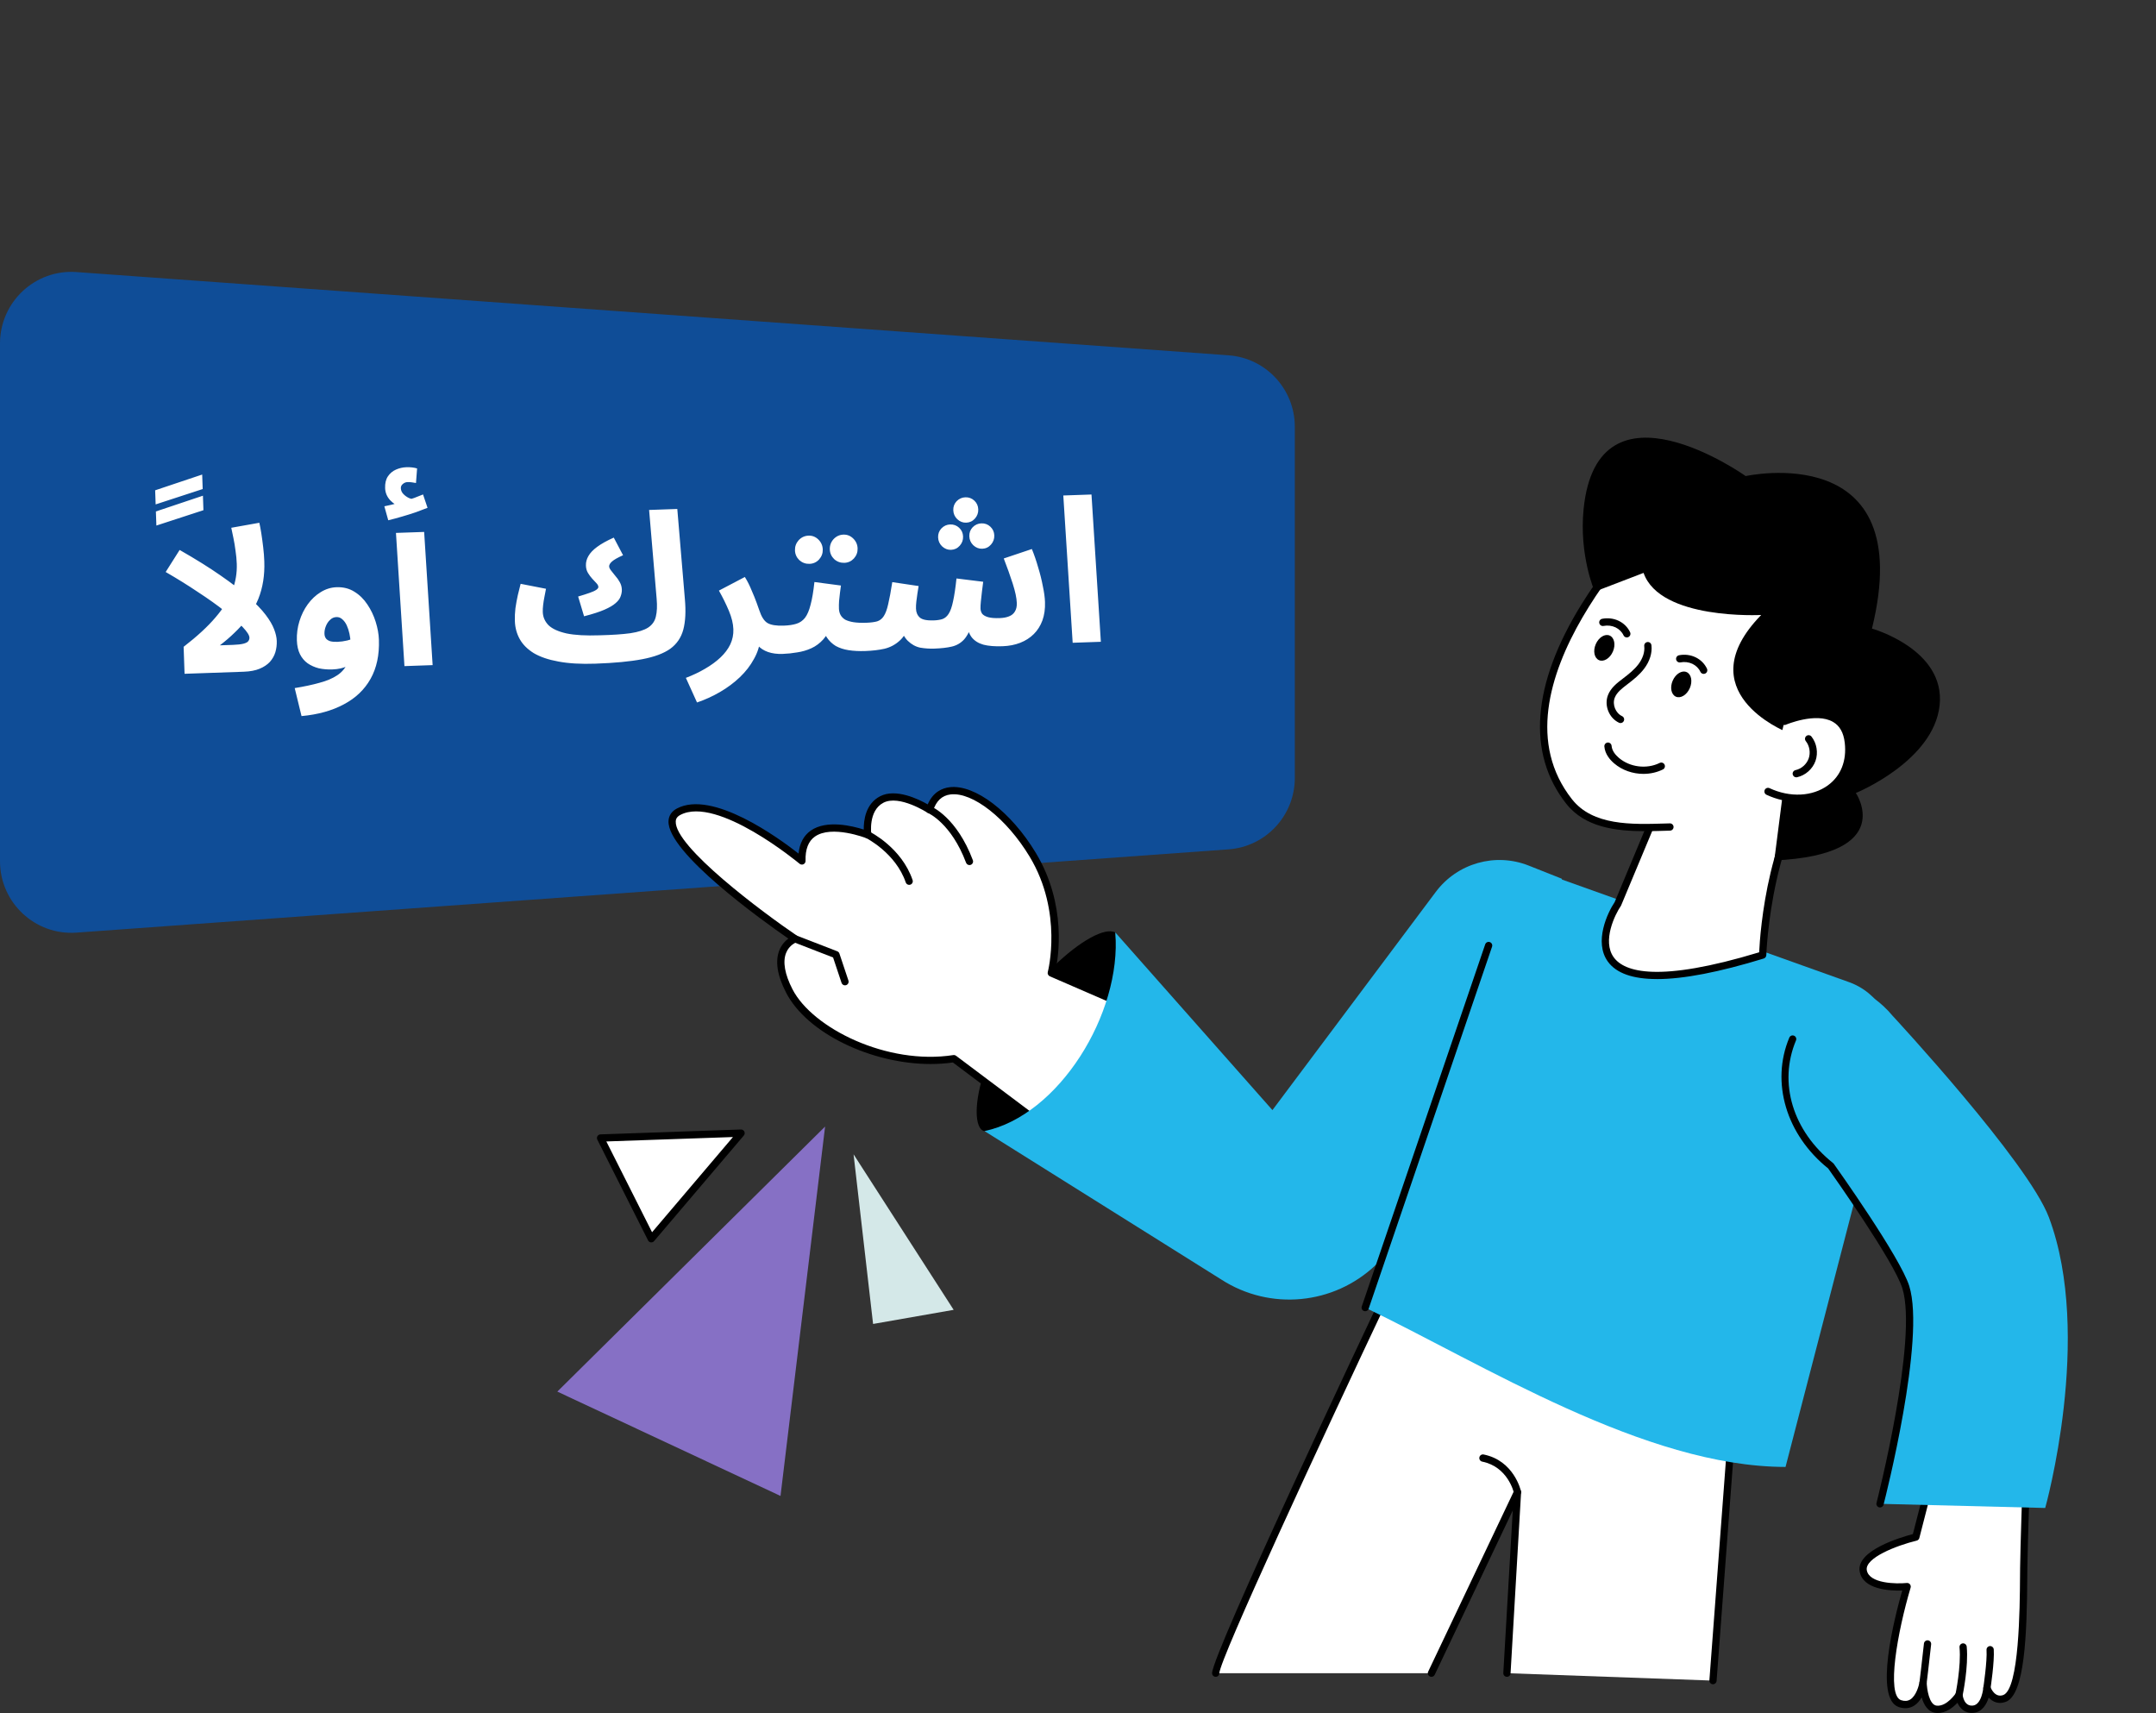 <svg width="214" height="170" viewBox="0 0 214 170" fill="none" xmlns="http://www.w3.org/2000/svg">
<rect x="0" y="0" width="214" height="170" fill="#333333" stroke="none"/>
<g clip-path="url(#clip0_6007_3212)">
<path d="M198.959 168.56C197.757 168.998 197.219 167.521 197.219 167.521C197.219 167.521 197.075 169.517 195.843 169.627C194.612 169.741 194.448 168.218 194.448 168.218C194.448 168.218 193.463 169.756 192.198 169.634C190.932 169.507 190.882 166.979 190.882 166.979C190.882 166.979 190.472 169.675 188.601 169.079C186.079 168.276 189.301 157.46 189.301 157.46C189.301 157.46 185.268 157.869 184.939 155.882C184.615 153.896 190.164 152.546 190.164 152.546L191.659 146.725L201.156 145.969C201.156 145.969 200.9 153.211 200.872 155.627C200.834 158.896 200.948 167.831 198.959 168.561V168.56Z" fill="white"/>
<path d="M192.342 170C192.283 170 192.223 169.997 192.162 169.991C191.36 169.911 190.95 169.178 190.741 168.452C190.558 168.77 190.313 169.072 189.991 169.274C189.551 169.548 189.047 169.598 188.491 169.42C185.961 168.614 188.06 160.479 188.812 157.848C187.634 157.886 184.888 157.775 184.585 155.939C184.246 153.856 188.718 152.547 189.868 152.246L191.31 146.632C191.349 146.483 191.476 146.375 191.63 146.363L201.126 145.607C201.228 145.599 201.329 145.636 201.403 145.707C201.477 145.777 201.517 145.877 201.514 145.98C201.512 146.052 201.259 153.246 201.231 155.629C201.228 155.893 201.226 156.195 201.224 156.525C201.186 162.146 200.986 168.199 199.082 168.898C198.344 169.167 197.777 168.88 197.392 168.473C197.186 169.129 196.756 169.906 195.875 169.985C195.027 170.063 194.538 169.537 194.291 168.987C193.865 169.442 193.174 169.999 192.342 169.999V170ZM190.881 166.617C190.888 166.617 190.897 166.617 190.905 166.617C191.091 166.629 191.236 166.783 191.241 166.969C191.253 167.543 191.461 169.195 192.232 169.273C193.254 169.374 194.135 168.035 194.144 168.021C194.227 167.892 194.381 167.83 194.529 167.866C194.677 167.901 194.788 168.027 194.804 168.178C194.817 168.297 194.946 169.344 195.809 169.266C196.708 169.187 196.858 167.51 196.859 167.493C196.872 167.324 197.001 167.186 197.168 167.163C197.339 167.139 197.498 167.237 197.555 167.396C197.598 167.512 198.001 168.524 198.835 168.22C200.428 167.634 200.483 159.56 200.503 156.52C200.505 156.187 200.508 155.885 200.511 155.62C200.535 153.558 200.726 147.919 200.78 146.358L191.942 147.062L190.51 152.633C190.476 152.762 190.375 152.862 190.247 152.894C188.227 153.385 185.097 154.615 185.293 155.821C185.516 157.173 188.235 157.2 189.263 157.098C189.386 157.086 189.5 157.134 189.576 157.227C189.652 157.32 189.679 157.445 189.644 157.56C188.348 161.91 187.201 168.252 188.708 168.732C189.058 168.843 189.352 168.82 189.609 168.661C190.196 168.296 190.47 167.281 190.525 166.921C190.552 166.744 190.705 166.616 190.881 166.616V166.617Z" fill="black"/>
<path d="M190.881 166.978C190.881 166.978 191.133 164.912 191.323 163.148L190.881 166.978Z" fill="white"/>
<path d="M190.882 167.339C190.868 167.339 190.853 167.339 190.838 167.336C190.641 167.312 190.5 167.133 190.525 166.934C190.528 166.913 190.78 164.85 190.967 163.109C190.988 162.911 191.166 162.768 191.362 162.79C191.56 162.812 191.703 162.99 191.681 163.187C191.493 164.932 191.241 167.001 191.238 167.021C191.217 167.205 191.061 167.339 190.882 167.339Z" fill="black"/>
<path d="M194.446 168.217C194.446 168.217 195.041 165.389 194.854 163.451L194.446 168.217Z" fill="white"/>
<path d="M194.448 168.578C194.423 168.578 194.398 168.576 194.374 168.571C194.179 168.529 194.055 168.338 194.095 168.143C194.102 168.116 194.677 165.346 194.497 163.486C194.477 163.287 194.622 163.111 194.819 163.092C195.023 163.073 195.193 163.218 195.212 163.416C195.403 165.387 194.824 168.174 194.799 168.292C194.763 168.462 194.614 168.578 194.448 168.578Z" fill="black"/>
<path d="M197.218 167.521C197.218 167.521 197.618 164.878 197.537 163.72L197.218 167.521Z" fill="white"/>
<path d="M197.218 167.882C197.201 167.882 197.182 167.881 197.164 167.877C196.967 167.848 196.832 167.664 196.863 167.466C196.867 167.44 197.256 164.85 197.179 163.745C197.165 163.547 197.315 163.374 197.513 163.36C197.708 163.346 197.882 163.497 197.896 163.695C197.979 164.879 197.59 167.465 197.574 167.575C197.546 167.754 197.393 167.882 197.218 167.882Z" fill="black"/>
<path d="M121.943 84.291L7.595 92.555C3.492 92.851 0 89.592 0 85.466V34.089C0 29.962 3.492 26.703 7.595 27L121.943 35.262C125.65 35.53 128.52 38.624 128.52 42.351V77.202C128.52 80.93 125.65 84.023 121.943 84.291Z" fill="#0F4D97"/>
<path d="M110.703 92.539C108.621 91.459 100.797 98.093 97.901 105.822C96.568 109.38 96.737 112.101 97.717 112.25L110.186 114.476L111.796 109.431L110.704 92.54L110.703 92.539Z" fill="black"/>
<path d="M112.44 100.069L104.348 96.559C104.348 96.559 105.969 90.575 102.511 84.833C99.054 79.092 93.52 76.352 92.27 80.361C92.27 80.361 89.302 78.415 87.521 79.345C85.739 80.275 86.13 82.848 86.13 82.848C86.13 82.848 79.443 80.195 79.597 85.444C79.597 85.444 71.276 78.47 67.35 80.561C63.424 82.653 78.93 93.178 78.93 93.178C78.93 93.178 76.158 94.109 78.342 98.345C80.526 102.582 88.24 106.066 94.678 105.064L103.998 112.055C108.517 110.222 117.063 109.389 112.441 100.07L112.44 100.069Z" fill="white"/>
<path d="M112.44 100.069L104.348 96.559C104.348 96.559 105.969 90.575 102.511 84.833C99.054 79.092 93.52 76.352 92.27 80.361C92.27 80.361 89.302 78.415 87.521 79.345C85.739 80.275 86.13 82.848 86.13 82.848C86.13 82.848 79.443 80.195 79.597 85.444C79.597 85.444 71.276 78.47 67.35 80.561C63.424 82.653 78.93 93.178 78.93 93.178C78.93 93.178 76.158 94.109 78.342 98.345C80.526 102.582 88.24 106.066 94.678 105.064L103.998 112.055C108.517 110.222 117.063 109.389 112.441 100.07L112.44 100.069Z" fill="white"/>
<path d="M103.997 112.415C103.921 112.415 103.845 112.391 103.782 112.343L94.582 105.442C93.862 105.545 93.119 105.595 92.37 105.595C86.522 105.595 80.112 102.56 78.023 98.508C77.143 96.802 76.922 95.383 77.364 94.288C77.589 93.731 77.947 93.369 78.25 93.147C75.739 91.409 66.19 84.587 66.356 81.469C66.384 80.939 66.67 80.513 67.182 80.241C70.707 78.364 77.286 83.159 79.263 84.71C79.367 83.689 79.773 82.925 80.472 82.432C82.038 81.33 84.623 81.97 85.734 82.326C85.72 81.442 85.901 79.782 87.355 79.024C88.918 78.209 91.187 79.316 92.083 79.828C92.619 78.585 93.543 78.211 94.257 78.125C96.76 77.822 100.36 80.565 102.818 84.648C105.91 89.784 105.053 95.033 104.767 96.349L112.582 99.738C112.66 99.772 112.723 99.832 112.761 99.908C114.174 102.758 114.491 105.028 113.731 106.849C112.593 109.568 109.307 110.642 106.407 111.591C105.586 111.859 104.811 112.112 104.131 112.389C104.087 112.406 104.042 112.415 103.996 112.415H103.997ZM94.677 104.702C94.754 104.702 94.83 104.727 94.892 104.774L104.052 111.645C104.706 111.389 105.427 111.154 106.185 110.906C108.938 110.005 112.059 108.986 113.067 106.571C113.733 104.979 113.441 102.943 112.175 100.348L104.205 96.891C104.041 96.82 103.954 96.638 104.001 96.465C104.016 96.406 105.535 90.555 102.203 85.021C99.921 81.232 96.538 78.574 94.344 78.841C93.501 78.944 92.918 79.491 92.613 80.469C92.579 80.577 92.498 80.663 92.391 80.701C92.286 80.739 92.168 80.725 92.073 80.664C92.044 80.645 89.258 78.844 87.685 79.665C86.157 80.462 86.482 82.77 86.485 82.794C86.504 82.922 86.454 83.051 86.354 83.13C86.254 83.21 86.118 83.231 85.998 83.184C85.963 83.171 82.559 81.845 80.884 83.025C80.235 83.482 79.923 84.292 79.957 85.434C79.961 85.576 79.882 85.708 79.754 85.769C79.628 85.831 79.475 85.812 79.366 85.721C79.285 85.652 71.184 78.927 67.518 80.88C67.138 81.082 67.082 81.336 67.073 81.509C66.938 84.031 75.731 90.571 79.132 92.879C79.245 92.957 79.304 93.091 79.286 93.227C79.267 93.364 79.173 93.477 79.043 93.52C79.017 93.53 78.34 93.776 78.024 94.575C77.676 95.451 77.897 96.698 78.661 98.179C80.649 102.037 88.056 105.729 94.622 104.708C94.64 104.705 94.659 104.703 94.677 104.703V104.702Z" fill="black"/>
<path d="M78.931 93.176L82.977 94.744L83.871 97.426" fill="white"/>
<path d="M83.871 97.787C83.721 97.787 83.58 97.692 83.53 97.54L82.689 95.02L78.799 93.513C78.613 93.441 78.522 93.233 78.594 93.046C78.665 92.86 78.875 92.768 79.059 92.84L83.106 94.408C83.206 94.447 83.283 94.528 83.318 94.63L84.213 97.311C84.276 97.5 84.174 97.705 83.986 97.768C83.947 97.781 83.909 97.787 83.871 97.787Z" fill="black"/>
<path d="M172.186 138.082L170.028 166.786L149.573 166.05L150.62 148.078L142.081 166.05H120.667C120.717 164.095 137.693 128.241 137.693 128.241L172.185 138.082H172.186Z" fill="white"/>
<path d="M170.028 167.147C170.02 167.147 170.01 167.147 170.001 167.147C169.803 167.131 169.654 166.958 169.67 166.76L171.806 138.349L137.888 128.672C131.081 143.055 121.065 164.683 121.027 166.06C121.022 166.259 120.856 166.416 120.658 166.411C120.46 166.405 120.303 166.241 120.308 166.041C120.359 164.067 135.628 131.764 137.369 128.087C137.444 127.927 137.622 127.846 137.791 127.895L172.284 137.736C172.448 137.782 172.557 137.938 172.544 138.109L170.386 166.813C170.372 167.003 170.214 167.147 170.027 167.147H170.028Z" fill="black"/>
<path d="M142.082 166.411C142.03 166.411 141.978 166.4 141.928 166.376C141.748 166.29 141.672 166.075 141.758 165.895L150.297 147.923C150.371 147.767 150.543 147.686 150.711 147.729C150.877 147.771 150.99 147.927 150.98 148.1L149.934 166.072C149.922 166.27 149.76 166.423 149.553 166.411C149.355 166.399 149.203 166.229 149.215 166.029L150.154 149.899L142.407 166.206C142.345 166.336 142.217 166.412 142.082 166.412V166.411Z" fill="black"/>
<path d="M155.004 87.199L151.739 85.904C148.429 84.591 144.652 85.66 142.514 88.514L126.299 110.169L110.703 92.539C111.36 100.605 105.06 110.722 97.718 112.25L121.222 126.982C126.056 130.102 132.391 129.504 136.558 125.533L159.602 103.576L155.004 87.199Z" fill="#23B7EA"/>
<path d="M187.816 104.785L177.228 145.582C163.253 145.568 147.217 135.386 135.507 129.771L150.538 85.68L183.415 97.427C186.48 98.468 188.342 101.584 187.816 104.786V104.785Z" fill="#23B7EA"/>
<path d="M135.507 130.131C135.468 130.131 135.429 130.124 135.391 130.111C135.203 130.047 135.103 129.842 135.167 129.653L147.418 93.719C147.482 93.53 147.687 93.43 147.874 93.494C148.062 93.559 148.162 93.764 148.098 93.952L135.847 129.887C135.796 130.036 135.657 130.131 135.507 130.131Z" fill="black"/>
<path d="M150.618 148.078C150.618 148.078 149.995 145.266 147.191 144.7L150.618 148.078Z" fill="white"/>
<path d="M150.618 148.439C150.452 148.439 150.304 148.324 150.268 148.157C150.244 148.052 149.653 145.566 147.122 145.055C146.927 145.015 146.801 144.824 146.84 144.629C146.879 144.434 147.068 144.308 147.264 144.347C150.262 144.952 150.943 147.876 150.971 148C151.013 148.195 150.891 148.387 150.698 148.431C150.672 148.437 150.646 148.44 150.62 148.44L150.618 148.439Z" fill="black"/>
<path d="M92.27 80.36C92.27 80.36 94.666 81.345 96.227 85.49L92.27 80.36Z" fill="white"/>
<path d="M96.227 85.852C96.082 85.852 95.946 85.762 95.89 85.618C94.412 81.694 92.154 80.703 92.131 80.693C91.949 80.616 91.862 80.406 91.938 80.222C92.014 80.039 92.221 79.951 92.405 80.027C92.508 80.07 94.964 81.121 96.562 85.364C96.633 85.551 96.538 85.759 96.352 85.83C96.311 85.846 96.267 85.853 96.225 85.853L96.227 85.852Z" fill="black"/>
<path d="M86.131 82.847C86.131 82.847 89.184 84.355 90.242 87.455L86.131 82.847Z" fill="white"/>
<path d="M90.242 87.816C90.092 87.816 89.953 87.722 89.902 87.572C88.907 84.654 86 83.185 85.971 83.169C85.793 83.081 85.72 82.865 85.808 82.686C85.896 82.508 86.112 82.435 86.289 82.523C86.42 82.587 89.49 84.134 90.582 87.339C90.646 87.527 90.546 87.732 90.358 87.797C90.32 87.81 90.281 87.816 90.242 87.816Z" fill="black"/>
<path d="M180.631 96.689L183.722 97.855C185.326 98.46 186.745 99.473 187.841 100.794C187.841 100.794 201.308 115.3 203.377 120.83C207.789 132.623 203.003 149.654 203.003 149.654L186.607 149.243C186.607 149.243 190.798 132.957 189.164 127.734C188.278 124.904 181.723 115.71 181.723 115.71C177.851 112.631 176.02 107.684 177.934 103.118L180.631 96.689Z" fill="#23B7EA"/>
<path d="M186.608 149.604C186.579 149.604 186.548 149.601 186.518 149.592C186.326 149.542 186.21 149.346 186.259 149.153C186.301 148.99 190.405 132.907 188.82 127.841C187.991 125.192 181.935 116.629 181.46 115.959C177.294 112.621 175.743 107.411 177.602 102.978C177.679 102.793 177.89 102.708 178.073 102.785C178.256 102.862 178.343 103.073 178.265 103.257C176.5 107.467 177.945 112.244 181.947 115.425C181.973 115.446 181.997 115.471 182.017 115.498C182.286 115.875 188.615 124.772 189.507 127.624C191.153 132.885 187.129 148.662 186.956 149.332C186.914 149.494 186.768 149.602 186.608 149.602V149.604Z" fill="black"/>
<path d="M174.959 94.779C174.959 94.779 175.36 81.207 181.868 75.552L166.397 75.789L160.583 89.706C159.212 91.689 155.343 100.797 174.959 94.78V94.779Z" fill="white"/>
<path d="M164.477 97.164C162.068 97.164 160.436 96.588 159.598 95.437C158.176 93.486 159.578 90.545 160.266 89.532L166.067 75.651C166.122 75.519 166.249 75.432 166.393 75.43L181.864 75.192H181.869C182.018 75.192 182.152 75.285 182.205 75.424C182.258 75.566 182.219 75.726 182.105 75.825C175.793 81.311 175.324 94.657 175.32 94.791C175.314 94.945 175.212 95.08 175.065 95.125C170.631 96.485 167.095 97.166 164.477 97.166V97.164ZM166.639 76.146L160.915 89.844C160.906 89.867 160.894 89.89 160.88 89.911C160.322 90.717 158.996 93.386 160.18 95.011C161.236 96.463 164.602 97.545 174.611 94.508C174.698 92.613 175.441 81.516 180.945 75.927L166.64 76.147L166.639 76.146Z" fill="black"/>
<path d="M165.75 82.073C162.327 82.172 158.026 82.436 155.747 79.543C146.377 67.651 165.839 49.71 165.839 49.71L182.387 55.246C182.387 55.246 185.653 64.503 185.871 64.323C186.088 64.143 177.773 78.835 177.773 78.835" fill="white"/>
<path d="M163.307 82.488C160.411 82.488 157.32 82.121 155.465 79.768C151.531 74.775 152.053 67.933 156.974 59.978C160.652 54.033 165.546 49.491 165.596 49.446C165.693 49.358 165.83 49.328 165.954 49.37L182.502 54.906C182.607 54.941 182.69 55.023 182.727 55.128C183.833 58.265 185.684 63.342 186.08 64.025C186.09 64.032 186.099 64.038 186.108 64.046C186.276 64.189 185.893 65.104 184.957 66.792C184.201 68.156 183.186 69.969 182.168 71.78C180.133 75.401 178.089 79.013 178.089 79.013C177.991 79.187 177.771 79.248 177.598 79.148C177.425 79.05 177.365 78.83 177.464 78.657C180.435 73.406 184.84 65.582 185.468 64.355C185.111 63.724 184.313 61.773 182.109 55.533L165.932 50.121C164.134 51.844 147.414 68.382 156.033 79.32C158.102 81.947 161.928 81.829 165.3 81.726L165.743 81.713C165.939 81.706 166.107 81.864 166.114 82.063C166.119 82.262 165.963 82.428 165.765 82.433L165.322 82.447C164.676 82.466 164 82.487 163.311 82.487L163.307 82.488Z" fill="black"/>
<path d="M176.976 78.633C176.976 78.633 178.563 71.505 177.197 72.58C177.197 72.58 167.416 68.615 174.814 61.031C174.814 61.031 164.776 61.565 163.138 56.855L158.289 58.715C158.289 58.715 156.714 55.112 157.189 50.483C158.593 36.808 173.274 47.247 173.274 47.247C173.274 47.247 190.458 43.435 185.807 62.383C185.807 62.383 193.115 64.429 192.523 69.991C191.93 75.554 184.209 78.697 184.209 78.697C184.209 78.697 188.367 84.825 176.111 85.394L176.976 78.633Z" fill="black"/>
<path d="M177.12 71.59C177.12 71.59 182.933 69.081 183.464 73.67C183.994 78.259 179.498 80.412 175.488 78.546" fill="white"/>
<path d="M178.439 79.581C177.418 79.581 176.355 79.347 175.338 78.874C175.158 78.79 175.08 78.575 175.163 78.395C175.247 78.214 175.461 78.136 175.641 78.22C177.671 79.165 179.889 79.059 181.427 77.944C182.717 77.008 183.314 75.505 183.106 73.712C182.99 72.708 182.61 72.031 181.942 71.644C180.245 70.659 177.291 71.91 177.261 71.922C177.08 72.001 176.868 71.916 176.789 71.734C176.71 71.55 176.795 71.339 176.977 71.26C177.111 71.203 180.291 69.853 182.301 71.019C183.167 71.522 183.678 72.4 183.821 73.629C184.06 75.693 183.359 77.433 181.848 78.528C180.883 79.227 179.692 79.581 178.438 79.581H178.439Z" fill="black"/>
<path d="M179.52 73.321C179.974 73.893 180.108 74.703 179.864 75.392C179.619 76.082 179.005 76.624 178.293 76.781" fill="white"/>
<path d="M178.293 77.142C178.128 77.142 177.979 77.027 177.942 76.859C177.9 76.664 178.022 76.472 178.216 76.429C178.807 76.3 179.321 75.845 179.525 75.273C179.728 74.7 179.615 74.022 179.239 73.547C179.115 73.391 179.141 73.164 179.296 73.04C179.452 72.915 179.678 72.942 179.802 73.097C180.329 73.764 180.487 74.712 180.203 75.515C179.918 76.317 179.2 76.953 178.37 77.135C178.344 77.14 178.318 77.144 178.293 77.144V77.142Z" fill="black"/>
<path d="M159.094 61.765C159.572 61.67 160.08 61.731 160.508 61.935C160.936 62.139 161.283 62.485 161.474 62.898" fill="white"/>
<path d="M161.474 63.26C161.338 63.26 161.208 63.182 161.148 63.051C160.993 62.716 160.704 62.428 160.354 62.261C159.997 62.091 159.564 62.04 159.164 62.118C158.968 62.158 158.78 62.03 158.741 61.835C158.703 61.64 158.829 61.45 159.025 61.411C159.58 61.301 160.163 61.372 160.663 61.609C161.17 61.85 161.574 62.255 161.801 62.746C161.885 62.927 161.807 63.141 161.626 63.225C161.577 63.248 161.526 63.259 161.475 63.259L161.474 63.26Z" fill="black"/>
<path d="M160.092 64.665C160.385 63.991 160.242 63.279 159.773 63.074C159.304 62.868 158.687 63.248 158.394 63.922C158.101 64.596 158.243 65.309 158.712 65.514C159.181 65.719 159.799 65.339 160.092 64.665Z" fill="black"/>
<path d="M166.724 65.385C167.202 65.29 167.71 65.351 168.138 65.555C168.566 65.759 168.913 66.105 169.104 66.518" fill="white"/>
<path d="M169.104 66.879C168.968 66.879 168.837 66.801 168.778 66.669C168.623 66.335 168.334 66.047 167.984 65.88C167.628 65.71 167.194 65.659 166.794 65.737C166.599 65.775 166.41 65.649 166.371 65.454C166.333 65.258 166.459 65.069 166.655 65.029C167.211 64.919 167.793 64.99 168.293 65.228C168.799 65.469 169.204 65.873 169.431 66.365C169.515 66.546 169.436 66.761 169.256 66.844C169.207 66.867 169.156 66.877 169.105 66.877L169.104 66.879Z" fill="black"/>
<path d="M167.727 68.29C167.433 68.964 166.816 69.345 166.347 69.14C165.879 68.935 165.736 68.223 166.029 67.549C166.322 66.875 166.94 66.495 167.408 66.7C167.877 66.905 168.019 67.617 167.727 68.29Z" fill="black"/>
<path d="M163.127 76.802C162.074 76.802 161.016 76.444 160.215 75.758C159.805 75.408 159.305 74.833 159.246 74.08C159.231 73.881 159.379 73.708 159.577 73.692C159.772 73.676 159.948 73.825 159.964 74.023C160.003 74.529 160.376 74.948 160.681 75.208C161.778 76.146 163.445 76.354 164.738 75.715C164.916 75.627 165.131 75.701 165.219 75.879C165.307 76.058 165.235 76.273 165.056 76.362C164.459 76.657 163.793 76.801 163.127 76.801V76.802Z" fill="black"/>
<path d="M160.849 71.757C160.798 71.757 160.746 71.747 160.697 71.724C159.711 71.26 159.209 70.009 159.602 68.99C159.883 68.258 160.514 67.777 161.07 67.354C161.68 66.889 162.217 66.462 162.624 65.924C163.067 65.337 163.272 64.696 163.204 64.119C163.18 63.922 163.321 63.742 163.518 63.718C163.72 63.694 163.894 63.836 163.918 64.033C164.009 64.796 163.753 65.623 163.196 66.36C162.734 66.971 162.157 67.432 161.505 67.93C161.002 68.313 160.481 68.709 160.273 69.251C160.017 69.918 160.358 70.768 161.003 71.071C161.182 71.155 161.26 71.369 161.176 71.55C161.115 71.681 160.985 71.759 160.849 71.759V71.757Z" fill="black"/>
<path d="M81.897 111.802L77.472 148.461L55.319 138.105L81.897 111.802Z" fill="#8670C5"/>
<path d="M84.723 114.558L94.658 129.991L86.66 131.392L84.723 114.558Z" fill="#D4E8E8"/>
<path d="M64.645 122.936L73.556 112.453L59.61 112.938L64.645 122.936Z" fill="white"/>
<path d="M64.645 123.297C64.631 123.297 64.617 123.297 64.603 123.295C64.484 123.281 64.379 123.208 64.325 123.1L59.29 113.102C59.234 112.992 59.239 112.861 59.302 112.755C59.365 112.649 59.475 112.583 59.598 112.578L73.545 112.093C73.684 112.091 73.819 112.169 73.882 112.297C73.944 112.426 73.924 112.58 73.832 112.688L64.921 123.171C64.853 123.251 64.753 123.297 64.648 123.297H64.645ZM60.184 113.28L64.723 122.29L72.752 112.842L60.184 113.28Z" fill="black"/>
<path d="M15.449 50.058L15.4 48.659L20.068 47.095L20.119 48.534L15.449 50.058ZM15.522 52.157L15.473 50.758L20.142 49.194L20.192 50.633L15.522 52.157ZM23.502 55.961C23.486 55.521 23.444 55.082 23.376 54.644C23.32 54.206 23.253 53.795 23.172 53.411C23.092 53.013 23.02 52.669 22.956 52.377L25.741 51.88C25.803 52.145 25.869 52.496 25.938 52.934C26.006 53.372 26.069 53.837 26.126 54.328C26.183 54.806 26.219 55.265 26.234 55.705C26.259 56.398 26.221 57.053 26.123 57.67C26.024 58.287 25.865 58.873 25.644 59.428C25.423 59.969 25.141 60.493 24.798 60.998L24.455 61.491C24.124 61.929 23.732 62.363 23.28 62.793C22.841 63.221 22.355 63.639 21.823 64.044L23.122 63.999C23.575 63.983 23.921 63.944 24.159 63.883C24.396 63.821 24.554 63.742 24.631 63.646C24.72 63.536 24.762 63.415 24.758 63.281C24.75 63.041 24.531 62.696 24.101 62.244C23.671 61.778 23.079 61.252 22.325 60.665C21.57 60.064 20.688 59.434 19.677 58.776C18.68 58.104 17.603 57.434 16.445 56.767L17.83 54.578C19.436 55.496 20.793 56.342 21.901 57.117C23.022 57.892 23.941 58.6 24.657 59.242C25.386 59.884 25.954 60.471 26.359 61.004C26.765 61.537 27.049 62.021 27.21 62.455C27.372 62.877 27.459 63.26 27.471 63.607C27.484 63.993 27.437 64.368 27.33 64.732C27.222 65.083 27.04 65.403 26.783 65.692C26.526 65.968 26.187 66.193 25.766 66.368C25.345 66.543 24.822 66.641 24.195 66.663L18.319 66.868L18.226 64.19C19.564 63.156 20.617 62.185 21.386 61.278C22.168 60.37 22.724 59.483 23.054 58.618C23.384 57.752 23.533 56.867 23.502 55.961ZM29.929 71.066L29.252 68.287C30.194 68.135 31.015 67.959 31.715 67.761C32.416 67.577 33.001 67.329 33.47 67.019C33.94 66.71 34.286 66.297 34.508 65.783C34.73 65.254 34.826 64.584 34.798 63.771C34.788 63.478 34.751 63.186 34.687 62.895C34.623 62.59 34.533 62.313 34.418 62.063C34.303 61.814 34.155 61.612 33.977 61.459C33.811 61.304 33.615 61.231 33.389 61.239C33.149 61.247 32.938 61.341 32.758 61.521C32.577 61.688 32.438 61.899 32.34 62.156C32.242 62.4 32.197 62.648 32.206 62.901C32.212 63.088 32.265 63.246 32.362 63.376C32.46 63.493 32.603 63.581 32.792 63.641C32.98 63.688 33.215 63.706 33.494 63.697C33.814 63.685 34.139 63.641 34.47 63.562C34.814 63.471 35.123 63.353 35.399 63.21L35.555 65.386C35.244 65.65 34.885 65.889 34.479 66.104C34.072 66.305 33.576 66.415 32.99 66.436C32.51 66.453 32.062 66.415 31.645 66.323C31.228 66.217 30.855 66.05 30.527 65.822C30.212 65.592 29.961 65.294 29.775 64.927C29.588 64.547 29.486 64.09 29.467 63.557C29.444 62.904 29.529 62.267 29.721 61.647C29.912 61.027 30.186 60.47 30.543 59.977C30.912 59.471 31.338 59.069 31.822 58.772C32.318 58.461 32.846 58.296 33.405 58.276C34.071 58.253 34.657 58.4 35.162 58.715C35.68 59.031 36.115 59.456 36.467 59.991C36.819 60.512 37.092 61.083 37.287 61.703C37.482 62.323 37.59 62.92 37.61 63.493C37.662 64.999 37.387 66.289 36.784 67.364C36.182 68.439 35.297 69.284 34.131 69.898C32.966 70.526 31.565 70.915 29.929 71.066ZM40.144 66.106L39.302 52.887L42.1 52.79L42.942 66.008L40.144 66.106ZM38.537 51.633L38.149 50.246C38.612 50.15 38.956 50.071 39.181 50.01C39.419 49.948 39.67 49.879 39.934 49.803L39.752 50.31C39.401 50.202 39.06 49.981 38.728 49.645C38.409 49.296 38.242 48.895 38.226 48.442C38.209 47.962 38.302 47.572 38.505 47.272C38.708 46.971 38.974 46.748 39.302 46.604C39.631 46.459 39.975 46.38 40.335 46.367C40.535 46.36 40.722 46.367 40.896 46.388C41.083 46.408 41.251 46.442 41.4 46.49L41.29 47.935C41.156 47.913 41.022 47.891 40.888 47.869C40.753 47.847 40.606 47.839 40.446 47.844C40.273 47.85 40.115 47.916 39.973 48.041C39.843 48.152 39.781 48.288 39.787 48.448C39.795 48.674 39.882 48.871 40.048 49.039C40.214 49.207 40.405 49.34 40.622 49.439C40.852 49.525 41.04 49.571 41.187 49.58L40.092 49.738C40.449 49.632 40.785 49.527 41.102 49.422C41.418 49.305 41.714 49.188 41.99 49.071L42.437 50.397C42.108 50.528 41.719 50.675 41.271 50.837C40.836 50.986 40.381 51.129 39.905 51.265C39.443 51.402 38.987 51.524 38.537 51.633ZM59.098 65.864L59.52 63.048C60.786 63.017 61.804 62.948 62.575 62.841C63.357 62.721 63.944 62.533 64.336 62.279C64.74 62.012 64.994 61.649 65.098 61.192C65.215 60.721 65.241 60.127 65.176 59.408L64.429 50.609L67.227 50.511L67.979 59.451C68.088 60.661 68.037 61.67 67.825 62.478C67.613 63.272 67.181 63.908 66.531 64.384C65.88 64.847 64.951 65.193 63.745 65.422C62.539 65.651 60.99 65.798 59.098 65.864ZM57.973 61.161L57.384 59.2C57.846 59.064 58.222 58.944 58.512 58.841C58.816 58.737 59.039 58.635 59.182 58.537C59.325 58.439 59.395 58.343 59.392 58.249C59.388 58.13 59.324 58.005 59.199 57.876C59.075 57.747 58.936 57.598 58.783 57.43C58.631 57.262 58.491 57.074 58.363 56.865C58.236 56.656 58.167 56.411 58.158 56.131C58.146 55.798 58.228 55.482 58.405 55.182C58.581 54.869 58.87 54.566 59.273 54.271C59.69 53.963 60.239 53.657 60.922 53.353L61.844 55.102C61.292 55.348 60.919 55.561 60.725 55.742C60.545 55.908 60.457 56.064 60.462 56.211C60.466 56.331 60.531 56.469 60.656 56.624C60.782 56.78 60.921 56.955 61.075 57.15C61.241 57.331 61.389 57.539 61.517 57.775C61.645 57.997 61.713 58.242 61.723 58.508C61.73 58.721 61.691 58.943 61.606 59.173C61.534 59.402 61.368 59.628 61.109 59.851C60.864 60.073 60.491 60.292 59.992 60.51C59.492 60.727 58.819 60.944 57.973 61.161ZM59.098 65.864C57.659 65.915 56.435 65.844 55.428 65.652C54.435 65.474 53.618 65.195 52.978 64.817C52.35 64.426 51.887 63.962 51.588 63.425C51.289 62.889 51.128 62.294 51.106 61.641C51.091 61.214 51.109 60.787 51.161 60.358C51.225 59.916 51.304 59.486 51.396 59.069C51.502 58.652 51.595 58.275 51.677 57.939L54.195 58.431C54.151 58.673 54.1 58.935 54.043 59.217C53.986 59.499 53.942 59.774 53.911 60.042C53.88 60.297 53.868 60.53 53.876 60.744C53.893 61.237 54.082 61.67 54.442 62.045C54.815 62.405 55.411 62.678 56.231 62.863C57.051 63.034 58.147 63.096 59.52 63.048L59.995 65.193L59.098 65.864ZM69.184 69.715L68.078 67.272C68.776 67.007 69.412 66.705 69.987 66.365C70.576 66.024 71.083 65.653 71.51 65.251C71.936 64.849 72.261 64.418 72.485 63.956C72.708 63.481 72.811 62.977 72.792 62.444C72.773 61.885 72.625 61.276 72.348 60.619C72.072 59.961 71.742 59.292 71.358 58.612L73.932 57.261C74.186 57.666 74.409 58.105 74.599 58.579C74.801 59.039 74.969 59.453 75.102 59.822C75.235 60.191 75.324 60.441 75.369 60.573C75.578 61.206 75.846 61.624 76.173 61.826C76.513 62.028 77.05 62.116 77.783 62.09C78.289 62.072 78.654 62.193 78.876 62.452C79.112 62.697 79.236 63.013 79.25 63.4C79.264 63.813 79.136 64.164 78.866 64.454C78.596 64.73 78.201 64.877 77.681 64.895C77.135 64.914 76.652 64.851 76.233 64.706C75.815 64.56 75.473 64.339 75.21 64.041C74.959 63.743 74.793 63.389 74.712 62.978L75.466 63.372C75.411 64.081 75.201 64.755 74.837 65.395C74.486 66.047 74.02 66.651 73.439 67.205C72.858 67.759 72.201 68.249 71.469 68.674C70.737 69.1 69.975 69.447 69.184 69.715ZM77.705 64.894L77.807 62.089C78.287 62.072 78.698 62.011 79.041 61.906C79.384 61.801 79.671 61.604 79.901 61.316C80.131 61.014 80.316 60.581 80.456 60.016C80.61 59.45 80.737 58.698 80.838 57.761L83.471 58.109C83.452 58.31 83.42 58.544 83.376 58.813C83.345 59.081 83.315 59.355 83.285 59.636C83.267 59.904 83.263 60.158 83.271 60.398C83.279 60.637 83.334 60.849 83.433 61.032C83.533 61.215 83.685 61.37 83.89 61.496C84.107 61.609 84.384 61.693 84.719 61.748C85.068 61.802 85.489 61.821 85.982 61.804C86.488 61.786 86.853 61.907 87.075 62.166C87.297 62.411 87.415 62.728 87.428 63.114C87.443 63.527 87.315 63.879 87.045 64.168C86.788 64.444 86.399 64.591 85.88 64.609C85.28 64.63 84.732 64.602 84.236 64.526C83.753 64.45 83.328 64.311 82.96 64.111C82.606 63.896 82.309 63.613 82.07 63.261C81.844 62.895 81.695 62.447 81.623 61.916L82.583 61.882C82.365 62.53 82.076 63.054 81.717 63.454C81.37 63.839 80.974 64.133 80.527 64.336C80.08 64.538 79.612 64.674 79.12 64.745C78.643 64.828 78.171 64.878 77.705 64.894ZM83.813 55.856C83.427 55.869 83.089 55.748 82.8 55.491C82.523 55.22 82.379 54.899 82.366 54.526C82.352 54.139 82.474 53.801 82.731 53.512C83.001 53.222 83.329 53.071 83.715 53.057C84.088 53.044 84.413 53.173 84.689 53.444C84.966 53.714 85.111 54.043 85.124 54.429C85.137 54.802 85.015 55.133 84.758 55.422C84.501 55.698 84.186 55.843 83.813 55.856ZM80.354 55.957C79.968 55.97 79.63 55.848 79.341 55.592C79.065 55.321 78.92 54.999 78.907 54.626C78.894 54.24 79.015 53.902 79.272 53.613C79.542 53.323 79.87 53.172 80.257 53.158C80.63 53.145 80.954 53.274 81.231 53.544C81.507 53.815 81.652 54.144 81.665 54.53C81.678 54.903 81.557 55.234 81.3 55.523C81.043 55.799 80.728 55.944 80.354 55.957ZM85.883 64.609L85.986 61.804C86.425 61.788 86.784 61.742 87.061 61.666C87.338 61.576 87.559 61.402 87.724 61.142C87.901 60.87 88.047 60.471 88.162 59.947C88.29 59.408 88.425 58.683 88.566 57.771L91.181 58.16C91.148 58.361 91.11 58.596 91.066 58.864C91.022 59.133 90.985 59.408 90.955 59.689C90.924 59.957 90.912 60.197 90.92 60.41C90.933 60.784 91.063 61.079 91.311 61.297C91.558 61.502 92.015 61.593 92.681 61.57C93.014 61.558 93.3 61.515 93.537 61.44C93.788 61.351 93.995 61.177 94.159 60.918C94.337 60.645 94.483 60.233 94.597 59.682C94.724 59.117 94.837 58.359 94.938 57.408L97.591 57.736C97.548 58.044 97.506 58.373 97.465 58.721C97.424 59.069 97.388 59.391 97.359 59.685C97.329 59.98 97.317 60.221 97.324 60.407C97.33 60.58 97.382 60.745 97.481 60.902C97.593 61.045 97.784 61.158 98.053 61.242C98.336 61.326 98.731 61.358 99.237 61.341C99.597 61.328 99.902 61.271 100.152 61.169C100.415 61.066 100.61 60.906 100.736 60.688C100.875 60.47 100.938 60.187 100.926 59.841C100.909 59.348 100.773 58.706 100.519 57.914C100.264 57.122 99.968 56.292 99.631 55.423L102.42 54.486C102.653 55.051 102.861 55.658 103.044 56.305C103.24 56.938 103.395 57.56 103.509 58.17C103.637 58.766 103.709 59.29 103.724 59.743C103.748 60.423 103.663 61.033 103.468 61.573C103.273 62.1 102.989 62.551 102.615 62.924C102.241 63.297 101.791 63.586 101.264 63.792C100.738 63.997 100.155 64.111 99.515 64.133C98.742 64.16 98.107 64.109 97.609 63.979C97.11 63.837 96.721 63.59 96.442 63.239C96.176 62.875 95.992 62.375 95.889 61.738L96.569 61.714C96.316 62.51 96.023 63.094 95.689 63.466C95.355 63.825 94.95 64.059 94.473 64.169C94.01 64.278 93.425 64.346 92.719 64.37C92.279 64.385 91.825 64.355 91.355 64.278C90.898 64.187 90.484 63.961 90.111 63.601C89.738 63.24 89.451 62.67 89.251 61.89L90.328 61.812C90.076 62.608 89.73 63.2 89.29 63.589C88.863 63.978 88.365 64.242 87.797 64.382C87.227 64.509 86.59 64.584 85.883 64.609ZM95.905 51.871C95.572 51.883 95.274 51.767 95.012 51.522C94.763 51.278 94.633 50.982 94.621 50.635C94.609 50.289 94.719 49.992 94.95 49.743C95.195 49.495 95.484 49.364 95.817 49.353C96.163 49.341 96.461 49.45 96.709 49.682C96.957 49.913 97.087 50.202 97.1 50.549C97.112 50.895 97.002 51.199 96.771 51.461C96.54 51.722 96.251 51.859 95.905 51.871ZM94.398 54.566C94.065 54.577 93.767 54.461 93.505 54.217C93.257 53.972 93.126 53.676 93.114 53.33C93.102 52.983 93.212 52.686 93.443 52.438C93.688 52.189 93.977 52.059 94.31 52.047C94.656 52.035 94.954 52.145 95.202 52.376C95.45 52.608 95.581 52.897 95.593 53.243C95.605 53.59 95.495 53.894 95.264 54.155C95.033 54.417 94.744 54.553 94.398 54.566ZM97.496 54.457C97.163 54.469 96.865 54.353 96.603 54.108C96.355 53.864 96.224 53.568 96.212 53.221C96.2 52.875 96.31 52.578 96.541 52.329C96.786 52.081 97.075 51.951 97.408 51.939C97.755 51.927 98.052 52.036 98.3 52.268C98.548 52.499 98.679 52.788 98.691 53.135C98.703 53.481 98.593 53.785 98.362 54.047C98.131 54.309 97.843 54.445 97.496 54.457ZM106.471 63.79L105.541 49.173L108.339 49.076L109.269 63.692L106.471 63.79Z" fill="white"/>
</g>
<defs>
<clipPath id="clip0_6007_3212">
<rect width="214" height="170" fill="white"/>
</clipPath>
</defs>
</svg>
